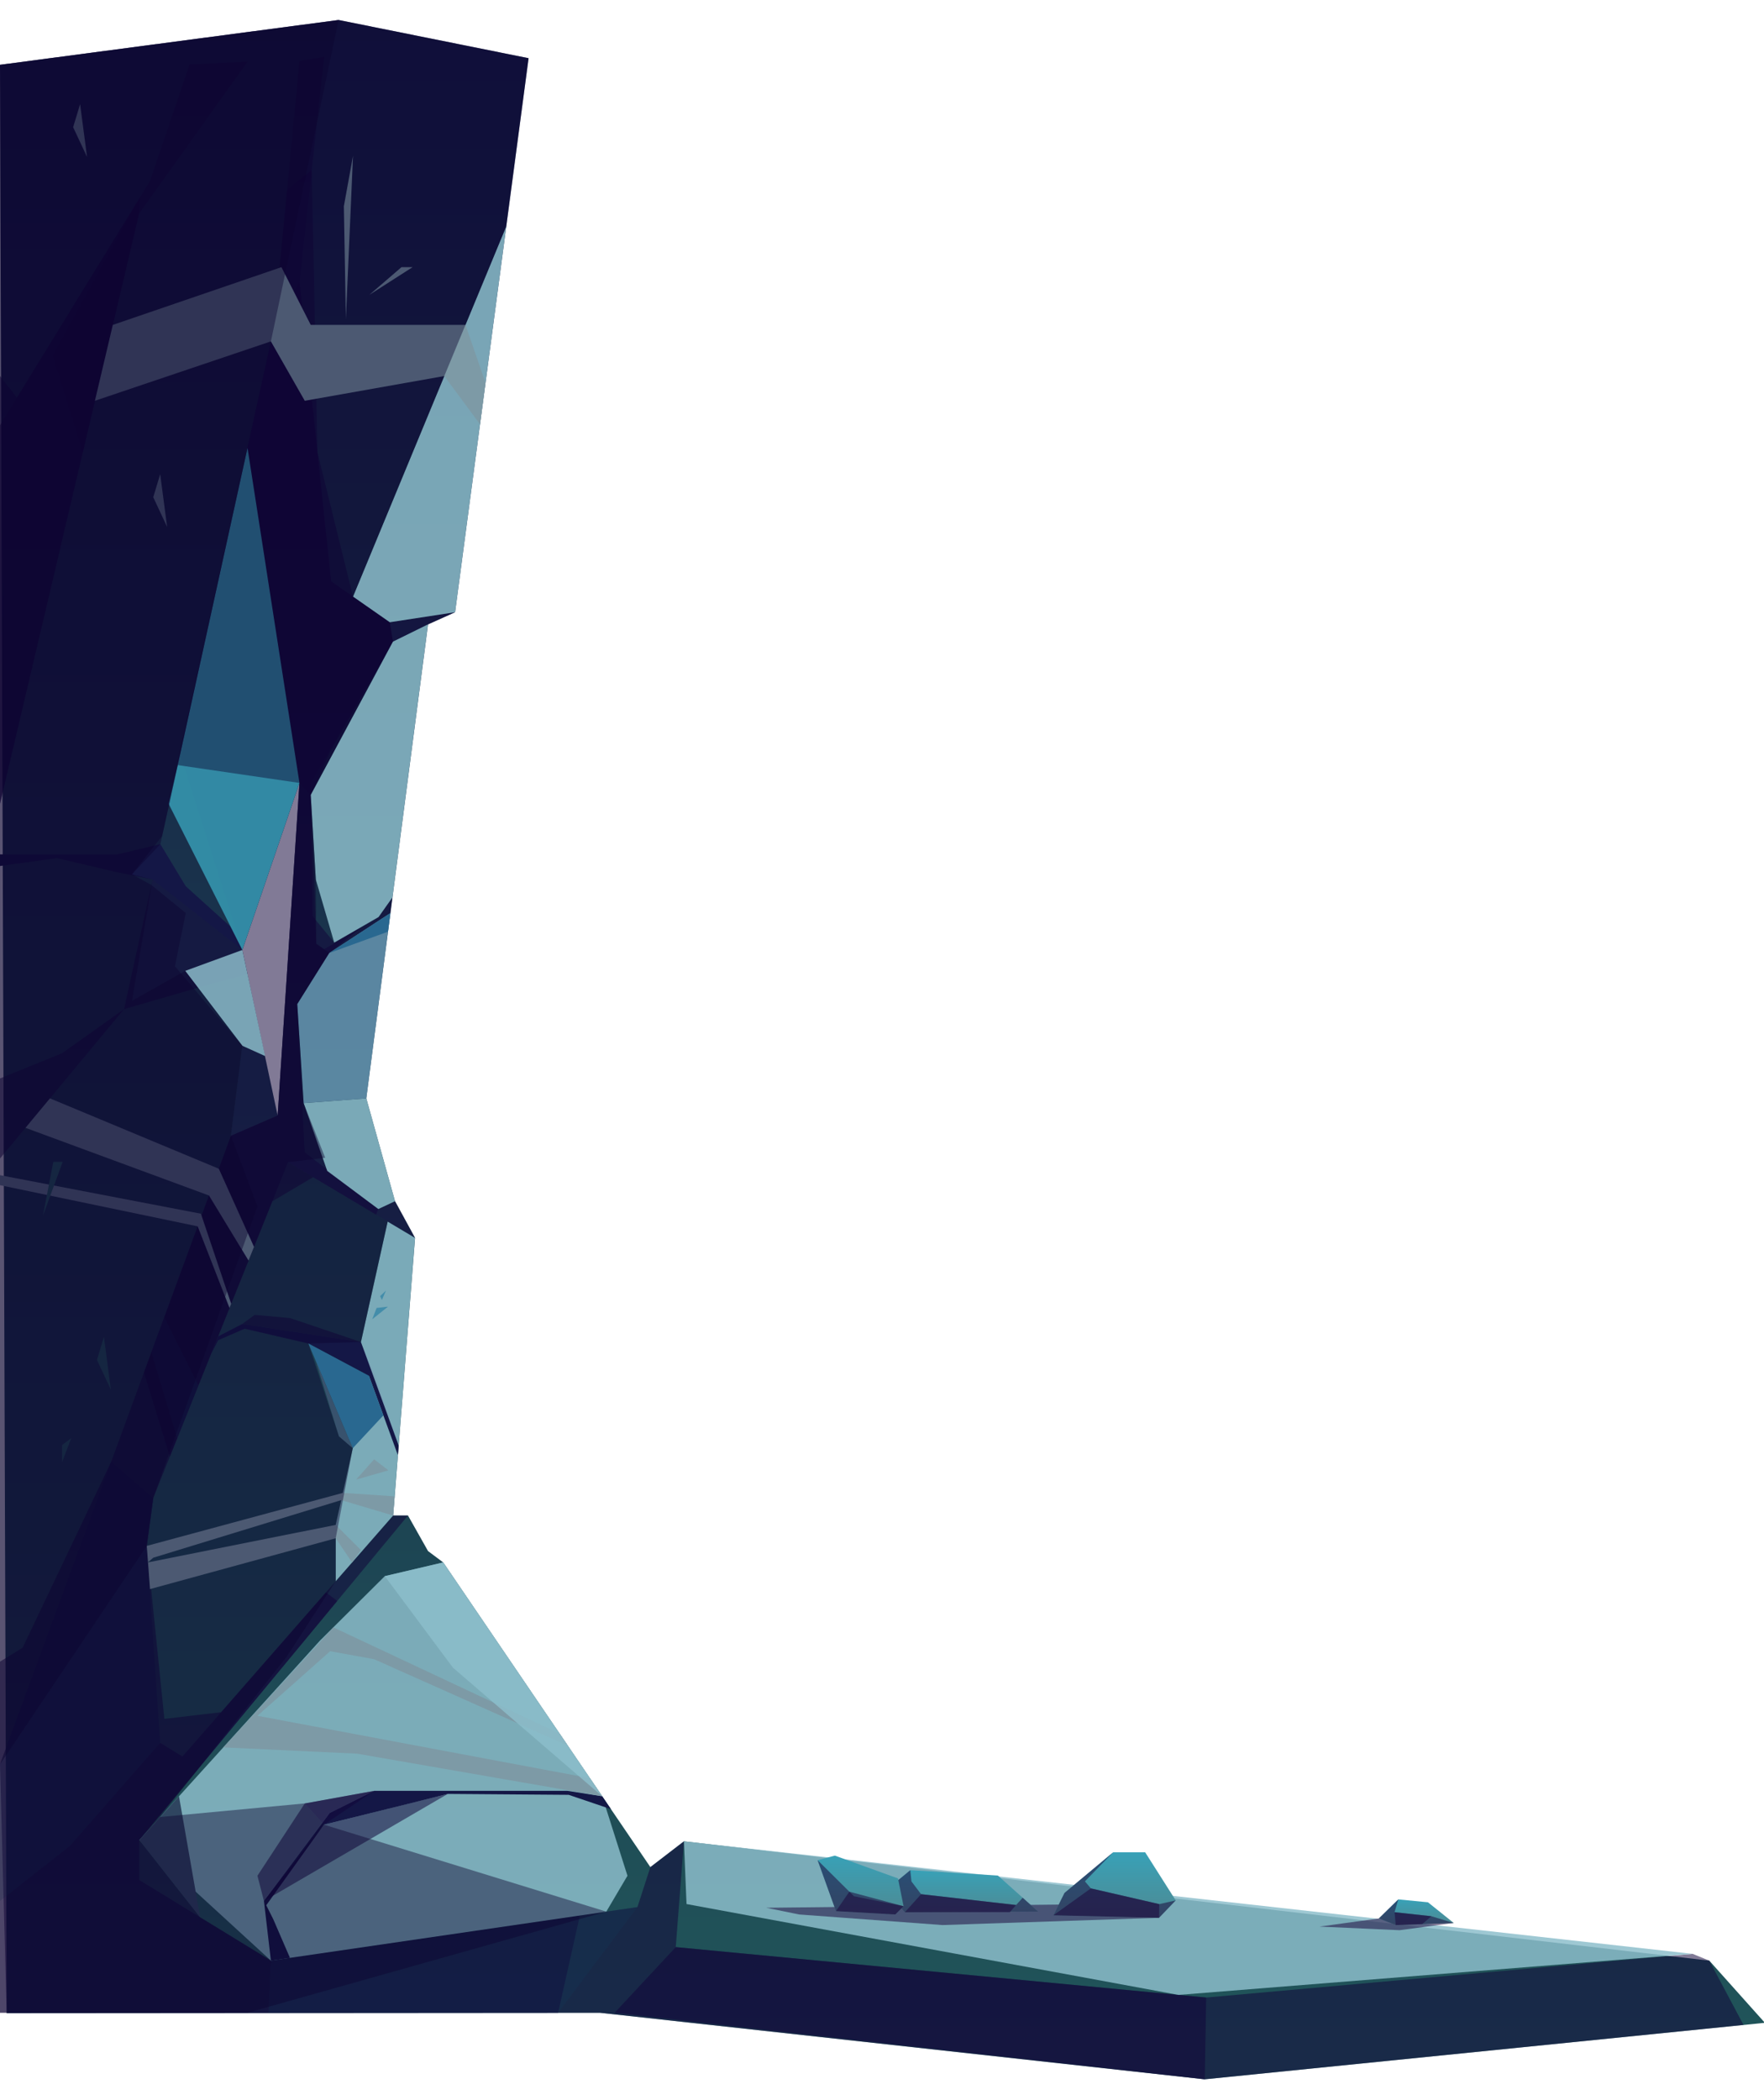 <svg xmlns="http://www.w3.org/2000/svg" xmlns:xlink="http://www.w3.org/1999/xlink" width="814" height="969" viewBox="0 0 814 969">
  <defs>
    <clipPath id="clip-path">
      <rect id="Rectangle_92" data-name="Rectangle 92" width="814" height="969" transform="translate(0 0.425)" fill="#fff"/>
    </clipPath>
    <linearGradient id="linear-gradient" x1="0.5" y1="1" x2="0.5" gradientUnits="objectBoundingBox">
      <stop offset="0" stop-color="#21565a"/>
      <stop offset="1" stop-color="#131741"/>
    </linearGradient>
    <linearGradient id="linear-gradient-2" x1="0.5" y1="1" x2="0.5" gradientUnits="objectBoundingBox">
      <stop offset="0" stop-color="#4e8a93"/>
      <stop offset="1" stop-color="#38a1b7"/>
    </linearGradient>
    <linearGradient id="linear-gradient-3" x1="0.5" y1="1" x2="0.5" y2="0" xlink:href="#linear-gradient-2"/>
    <linearGradient id="linear-gradient-4" x1="0.5" y1="1" x2="0.5" y2="0" xlink:href="#linear-gradient-2"/>
    <linearGradient id="linear-gradient-5" x1="0.5" y1="1" x2="0.5" y2="0" xlink:href="#linear-gradient-2"/>
  </defs>
  <g id="Cave_Pilar_Left" data-name="Cave Pilar Left" transform="translate(0 -0.425)" clip-path="url(#clip-path)">
    <g id="Recurso_42Cave_Pilar_Left" data-name="Recurso 42Cave Pilar Left" transform="translate(0 9.649)" style="isolation: isolate">
      <g id="Capa_2">
        <g id="Capa_1-2">
          <path id="Path_307" data-name="Path 307" d="M788.758,895.458l-473.14-55.066-15.5,11.914-95.6-140.6-7-5.231-9.254-16.42h-6.835l10.1-128.078-9.254-16.949-13.247-47.445,28.49-218.705L210,273.272l33.92-255.642L156.253,0,0,20.684,3.079,919.71l273.713-.2,279.127,30.708L814.405,924.14ZM138.184,352.045h0L128.118,505.509l-16.309-76.4,26.358-77.065Z" fill-rule="evenodd" fill="url(#linear-gradient)"/>
          <path id="Path_308" data-name="Path 308" d="M781.043,893.48,556.595,913.634,311.829,890.365l3.773-48.821-15.5,11.914L294.149,871.9,125.005,896.609,64.3,859.43V840.969l123.94-149.745h-6.835l-97.226,111.2-10.269-6.3-6.192-90.884,2.994-22.09,62.19-154.961,58.6,34.941-9.237-16.949-7.7,3.614L140.6,523.639l-3.434-68.4,14.752-23.556,28.236-18.446.93-7.212-6.412,9.057L149.57,429.928l-3.637-2.51L143.361,353.2,181.308,288l16.19-7.968,12.5-5.609-30.181,4.627L152.784,260.2l-14.6-138.178L149.57,18.191l-11.386,1.92L126.359,143.305,77.771,362.766l34.055,67.494-26.358,9.646,26.358,34.563L106.565,516,0,806.028,3.079,920.861l273.73-.2,279.126,30.693,248.624-25.083-15.8-29.665Z" transform="translate(0 -1.151)" fill="#11053a" fill-rule="evenodd" opacity="0.53"/>
          <path id="Path_309" data-name="Path 309" d="M0,556.156l57.25-68.915L28.625,507.592,0,519.219Z" transform="translate(0 -30.826)" fill="#11053a" fill-rule="evenodd" opacity="0.53"/>
          <path id="Path_310" data-name="Path 310" d="M114.212,20.563,64.135,90.658,0,362.917V188.3L69.228,75.614l18.254-53.78Z" transform="translate(0 -1.301)" fill="#11053a" fill-rule="evenodd" opacity="0.53"/>
          <path id="Path_311" data-name="Path 311" d="M178.257,291.521l-1.489-8.951-16.918-11.808-16.41-66.6L140.8,73.844,129.433,83.1l-6.124,63.729L80.1,343.321l28.676,90.461,26.358-77.065L125.068,510.181l-21.553,9.344L63.369,628.779l11.944,38.812,47.3-117.842,18.829-11.128,29.048,17.312,1.032-2.616-23.566-17.569-10.9-31.3-2.944-45.691L148.871,435.2l15.091-12.081-12.79,7.257-9.948-12.141-.9-55.988,8.966-19.867Z" transform="translate(3.051 -4.672)" fill="#11053a" fill-rule="evenodd" opacity="0.53"/>
          <path id="Path_312" data-name="Path 312" d="M70.716,726.928l-2.994,22.09,8.121,79.816,26.223-3.084,48.317-55.262,5.245,3.931L64.3,884.746l28.05,35.637,32.651,20,142.6-20.835-10.066,44.89H0V802.42l10.455-6.426,40.856-85.849Z" transform="translate(0 -44.928)" fill="#11053a" fill-rule="evenodd" opacity="0.53"/>
          <path id="Path_313" data-name="Path 313" d="M64.135,94.887l.44-7.469L7.816,179.8,0,169.82V367.146Z" transform="translate(0 -5.531)" fill="#11053a" fill-rule="evenodd" opacity="0.53"/>
          <path id="Path_314" data-name="Path 314" d="M54.62,482.63l15.023-68.28L109.2,455.324l2.385,11.158L90.1,472.348Z" transform="translate(2.629 -26.214)" fill="#11053a" fill-rule="evenodd" opacity="0.53"/>
          <path id="Path_315" data-name="Path 315" d="M543.568,972.539l-.66,37.723L270.6,979.57l28.2-30.3Z" transform="translate(13.027 -60.056)" fill="#11053a" fill-rule="evenodd" opacity="0.53"/>
          <path id="Path_316" data-name="Path 316" d="M201.549,759.778l-26.933,6.335-29.928,29.755L61.351,887.886l60.7,55.64,154.764-22.6,9.778-16.571-11.656-36.665Z" transform="translate(2.953 -48.068)" fill="#8dbecb" fill-rule="evenodd" opacity="0.84" style="mix-blend-mode: soft-light;isolation: isolate"/>
          <path id="Path_317" data-name="Path 317" d="M132.939,360.208,108.966,205.595l12.147-55.277,11.826-21.288,14.6,138.178,27.035,18.854,1.489,8.951-37.93,70.729Z" transform="translate(5.246 -8.163)" fill="#11053a" fill-rule="evenodd" opacity="0.53"/>
          <path id="Path_318" data-name="Path 318" d="M23.259,160.446l13.822,44.573L63.016,94.887l.44-7.469Z" transform="translate(1.12 -5.531)" fill="#11053a" fill-rule="evenodd" opacity="0.53"/>
          <path id="Path_319" data-name="Path 319" d="M272.3,874.8,256.26,872.3H167.052l-20.5,10.206L116.2,923.112l3.214,27.533,8.8-1.285-7.731-17.871-3.214-6.4,26.612-37.179,38.454-9.51,18.711-4.687,55.778.423,19.506,6.607Z" transform="translate(5.594 -55.186)" fill="#141746" fill-rule="evenodd"/>
          <path id="Path_320" data-name="Path 320" d="M96.174,648.066l11.183-5.761,54.729,8.346,6.733,15.74,10.675,31.993-.355,4.49L165.773,666.24l-27.948-14.908-29.42-6.819-12.232,5.322-3.316,6.5Z" transform="translate(4.47 -40.636)" fill="#141746" fill-rule="evenodd"/>
          <path id="Path_321" data-name="Path 321" d="M0,410.7H54.052L74,405.972,85.722,425.4l23.5,21.213,2.605,8.18L70.412,422.286,53.19,418.748l-26.865-6.32L0,416.057Z" transform="translate(0 -25.684)" fill="#141746" fill-rule="evenodd"/>
          <path id="Path_322" data-name="Path 322" d="M301.106,897.152l1.2,28.954,227.02,41.927,237.221-18.945Z" transform="translate(14.495 -56.759)" fill="#8dbecb" fill-rule="evenodd" opacity="0.84" style="mix-blend-mode: soft-light;isolation: isolate"/>
          <path id="Path_323" data-name="Path 323" d="M183.859,599.428l-12.621-7.514-12.333,55.549L176.314,695.2Z" transform="translate(7.65 -37.448)" fill="#8dbecb" fill-rule="evenodd" opacity="0.84" style="mix-blend-mode: soft-light;isolation: isolate"/>
          <path id="Path_324" data-name="Path 324" d="M163.128,667.856,147.8,736.65v25.976l26.493-30.3,2.2-27.835Z" transform="translate(7.115 -42.252)" fill="#8dbecb" fill-rule="evenodd" opacity="0.84" style="mix-blend-mode: soft-light;isolation: isolate"/>
          <path id="Path_325" data-name="Path 325" d="M162.59,531.192l-28.912,2.192,10.9,31.3,23.566,17.569,7.7-3.614Z" transform="translate(6.435 -33.606)" fill="#8dbecb" fill-rule="evenodd" opacity="0.84" style="mix-blend-mode: soft-light;isolation: isolate"/>
          <path id="Path_326" data-name="Path 326" d="M107.9,502.3l10.506,4.748L107.9,458.091l-26.358,9.646Z" transform="translate(3.926 -28.981)" fill="#8dbecb" fill-rule="evenodd" opacity="0.84" style="mix-blend-mode: soft-light;isolation: isolate"/>
          <path id="Path_327" data-name="Path 327" d="M167.19,872.3l-32.008,5.821L113.34,911.47l2.994,11.642L146.685,882.5Z" transform="translate(5.456 -55.186)" fill="#11053a" fill-rule="evenodd" opacity="0.53"/>
          <path id="Path_328" data-name="Path 328" d="M134.178,878.116l8.831,9.8L166.187,872.3Z" transform="translate(6.459 -55.186)" fill="#11053a" fill-rule="evenodd" opacity="0.53"/>
          <path id="Path_329" data-name="Path 329" d="M161.419,650.369,128.667,639.3l-16.292-1.451-5.684,4.173Z" transform="translate(5.136 -40.354)" fill="#11053a" fill-rule="evenodd" opacity="0.53"/>
          <path id="Path_330" data-name="Path 330" d="M135.76,651.941l20.471,48.337,14.143-15.18-6.666-18.249Z" transform="translate(6.536 -41.246)" fill="#296890" fill-rule="evenodd"/>
          <path id="Path_331" data-name="Path 331" d="M149.084,791.769l104.4,49.018,3.79,5.579-89.36-39.9-20.3-3.689-33.548,29.8,153.41,28.788,5.684,8.346L160.013,850.04l-61.7-2.888Z" transform="translate(4.733 -50.092)" fill="#7d9aa6" fill-rule="evenodd" style="mix-blend-mode: soft-light;isolation: isolate"/>
          <path id="Path_332" data-name="Path 332" d="M147.637,444.543l-8.493-29.105-2.352-39.024,37.93-70.729,16.19-7.968L174.5,423.708l-6.412,9.057Z" transform="translate(6.585 -18.835)" fill="#8dbecb" fill-rule="evenodd" opacity="0.84" style="mix-blend-mode: soft-light;isolation: isolate"/>
          <path id="Path_333" data-name="Path 333" d="M155.419,272.518l70.733-170.912L202.518,279.7l-30.181,4.627Z" transform="translate(7.482 -6.428)" fill="#8dbecb" fill-rule="evenodd" opacity="0.84" style="mix-blend-mode: soft-light;isolation: isolate"/>
          <path id="Path_334" data-name="Path 334" d="M173.857,439.916l-28.236,18.446-14.752,23.556,2.944,45.691,28.912-2.192Z" transform="translate(6.3 -27.832)" fill="#6696b1" fill-rule="evenodd" opacity="0.84" style="mix-blend-mode: soft-light;isolation: isolate"/>
          <path id="Path_335" data-name="Path 335" d="M64.611,749.991,155.1,725.527l23.888,1.6-.694,8.845-23.956-7.106-86.737,26.58-2.47,2.162,86.67-17.312,11.639,11.6-4.077,5.715-7.562-11.143L66.117,769.918Z" transform="translate(3.11 -45.901)" fill="#7d9aa6" fill-rule="evenodd" style="mix-blend-mode: soft-light;isolation: isolate"/>
          <path id="Path_336" data-name="Path 336" d="M105.905,630.291,91.221,592.643,0,573.653v-4.627l92.709,17.781,13.974,41.564Z" transform="translate(0 -36)" fill="#7d9aa6" fill-rule="evenodd" style="mix-blend-mode: soft-light;isolation: isolate"/>
          <path id="Path_337" data-name="Path 337" d="M114.146,606.034,95.908,576.022l-84.69-31.237,11.3-13.593,77.923,32.477,16.241,36.06Z" transform="translate(0.54 -33.606)" fill="#7d9aa6" fill-rule="evenodd" style="mix-blend-mode: soft-light;isolation: isolate"/>
          <path id="Path_338" data-name="Path 338" d="M41.788,183.407l81.205-27.4,15.632,27.4,64.389-11.415,16.478,22.256,2.538-19.126-9.254-26.731h-71.41L127.849,121.75l-77.8,26.641Z" transform="translate(2.012 -7.703)" fill="#7d9aa6" fill-rule="evenodd" style="mix-blend-mode: soft-light;isolation: isolate"/>
          <path id="Path_339" data-name="Path 339" d="M144.944,458.362l27.119-9.858,1.117-8.588Z" transform="translate(6.978 -27.832)" fill="#296890" fill-rule="evenodd"/>
          <path id="Path_340" data-name="Path 340" d="M134.612,365.379,110.64,210.766,79.579,351.983,74.2,374.95l34.055,67.494Z" transform="translate(3.572 -13.334)" fill="#38a1b7" fill-rule="evenodd" opacity="0.84" style="mix-blend-mode: soft-light;isolation: isolate"/>
          <path id="Path_341" data-name="Path 341" d="M70.716,726.928l-2.994,22.09L73.914,839.9,32.279,887.453,0,912.853V849.8l3.637-9.9L51.312,710.145Z" transform="translate(0 -44.928)" fill="#113d5d" fill-rule="evenodd" opacity="0.2"/>
          <path id="Path_342" data-name="Path 342" d="M288.46,929.562l-36.61,48.761H118.183l1.133-24.055Z" transform="translate(5.689 -58.809)" fill="#113d5d" fill-rule="evenodd" opacity="0.2"/>
          <path id="Path_343" data-name="Path 343" d="M156.775,718.342l8.324-9.359,6.581,5.1Z" transform="translate(7.547 -44.854)" fill="#7d9aa6" fill-rule="evenodd" style="mix-blend-mode: soft-light;isolation: isolate"/>
          <path id="Path_344" data-name="Path 344" d="M163.877,639.619l2.013-5.231,5.261-.6Z" transform="translate(7.889 -40.097)" fill="#438daa" fill-rule="evenodd"/>
          <path id="Path_345" data-name="Path 345" d="M168.176,630.2l-.829-1.754,2.69-2.57Z" transform="translate(8.056 -39.596)" fill="#438daa" fill-rule="evenodd"/>
          <path id="Path_346" data-name="Path 346" d="M152.315,142.184l-.93-52L155.614,66.9Z" transform="translate(7.288 -4.233)" fill="#7d9aa6" fill-rule="evenodd" style="mix-blend-mode: soft-light;isolation: isolate"/>
          <path id="Path_347" data-name="Path 347" d="M162.618,134.526l14.82-12.776h5.126Z" transform="translate(7.828 -7.703)" fill="#7d9aa6" fill-rule="evenodd" style="mix-blend-mode: soft-light;isolation: isolate"/>
          <path id="Path_348" data-name="Path 348" d="M138.972,660.415l10.743,34.941,6.361,5.458Z" transform="translate(6.69 -41.782)" fill="#38526d" fill-rule="evenodd"/>
          <path id="Path_349" data-name="Path 349" d="M89.4,930.811l-9.762-55.837-18.288,20.2Z" transform="translate(2.953 -55.356)" fill="#2f4560" fill-rule="evenodd"/>
          <path id="Path_350" data-name="Path 350" d="M169.413,766.113l31.433,42.229,68.889,59.344L196.346,759.778Z" transform="translate(8.156 -48.068)" fill="#8dbecb" fill-rule="evenodd" opacity="0.84" style="mix-blend-mode: soft-light;isolation: isolate"/>
          <path id="Path_351" data-name="Path 351" d="M18.9,587.329l4.8-24.872H28.02Z" transform="translate(0.91 -35.584)" fill="#2b7168" fill-rule="evenodd"/>
          <path id="Path_352" data-name="Path 352" d="M49.1,673.037l-6.412-13.744,3.214-10.644Z" transform="translate(2.055 -41.037)" fill="#2b7168" fill-rule="evenodd"/>
          <path id="Path_353" data-name="Path 353" d="M73.88,248.1l-6.412-13.744,3.2-10.644Z" transform="translate(3.248 -14.153)" fill="#7d9aa6" fill-rule="evenodd" style="mix-blend-mode: soft-light;isolation: isolate"/>
          <path id="Path_354" data-name="Path 354" d="M38.613,65.822,32.2,52.094l3.214-10.644Z" transform="translate(1.55 -2.622)" fill="#7d9aa6" fill-rule="evenodd" style="mix-blend-mode: soft-light;isolation: isolate"/>
          <path id="Path_355" data-name="Path 355" d="M31.573,698.588l-4.263,3.16v7.892Z" transform="translate(1.315 -44.197)" fill="#2b7168" fill-rule="evenodd"/>
          <path id="Path_356" data-name="Path 356" d="M72.617,638.948l15.75,31.494-9.812,24.433L66.645,655.2Z" transform="translate(3.208 -40.423)" fill="#113d5d" fill-rule="evenodd" opacity="0.2"/>
          <path id="Path_357" data-name="Path 357" d="M116.2,923.208l84.843-49.4-57.165,14.2Z" transform="translate(5.594 -55.282)" fill="#11053a" fill-rule="evenodd" opacity="0.53"/>
          <path id="Path_358" data-name="Path 358" d="M243.921,17.629,156.253,0,0,20.684V919.5H114.212L279.769,872.84l-130.3-40.127-8.831-9.8-66.724,6.275L132.2,755.345l22.721-34.987V700.537l7.85-41.518L156.4,653.56,142.3,610.681l24.26-.68,12.333-55.565-45.983-27.412L150.061,525l-9.948-25.235-2.944-45.707L151.922,430.5l-5.989-4.264-.2-29.665-2.352-39.009,37.93-70.76-1.489-8.951L162.9,266.06,233.635,95.148,243.921,17.6Zm-115.8,487.879-21.553,9.329,5.261-41.518L85.469,438.756,60.887,452.59l9.525-56-9.525-2.4,13.94-17.69,7.19-32.689,56.167,8.225L128.118,505.509Z" fill="#0d032f" fill-rule="evenodd" opacity="0.43"/>
          <path id="Path_359" data-name="Path 359" d="M67.722,704.09,70.716,682,118.8,547.451l-12.232-32.613,5.261-41.518-31.112-36.7,5.008-24.539L69.854,399.127,60.887,394.2,74,380.288l51.007-231.98L156.253,0,0,20.684V804.877Z" fill="#0d032f" fill-rule="evenodd" opacity="0.43"/>
          <path id="Path_360" data-name="Path 360" d="M642.874,937.249l-25,3.326-36.932-1.663,27.373-3.765Z" transform="translate(27.967 -59.163)" fill="#1c073c" fill-rule="evenodd" opacity="0.53"/>
          <path id="Path_361" data-name="Path 361" d="M518.6,934.4l-99.933,3.357L352.5,932.871l-15.158-3.1L490.6,928.094Z" transform="translate(16.24 -58.716)" fill="#1c073c" fill-rule="evenodd" opacity="0.53"/>
          <path id="Path_362" data-name="Path 362" d="M463.772,931.635l5.109-10.312,22.45-18.748h14.786l14.092,22.18-7.7,8.029Z" transform="translate(22.326 -57.102)" fill-rule="evenodd" fill="url(#linear-gradient-2)"/>
          <path id="Path_363" data-name="Path 363" d="M491.331,902.575l-13.027,13.4,2.758,3.251,31.552,7.257,7.6-1.724-7.7,8.029-48.74-1.149,5.109-10.312Z" transform="translate(22.326 -57.102)" fill="#1c073c" fill-rule="evenodd" opacity="0.53"/>
          <path id="Path_364" data-name="Path 364" d="M512.614,927.6l-.1,6.3-48.74-1.149,17.29-12.413Z" transform="translate(22.326 -58.226)" fill="#1c073c" fill-rule="evenodd" opacity="0.53"/>
          <path id="Path_365" data-name="Path 365" d="M460.283,930.468l-18.576-16.616-40.417-2.48-11.572,9.556,9.085,9.843Z" transform="translate(18.761 -57.659)" fill-rule="evenodd" fill="url(#linear-gradient-3)"/>
          <path id="Path_366" data-name="Path 366" d="M441.707,913.851,453.16,924.1l-3.045,3.357-43.834-5-4.449-5.881-.541-5.2-11.572,9.556,9.085,9.843,61.479-.3Z" transform="translate(18.761 -57.659)" fill="#1c073c" fill-rule="evenodd" opacity="0.53"/>
          <path id="Path_367" data-name="Path 367" d="M449.7,928.208l-2.91,3.311h-48.4l7.478-8.316Z" transform="translate(19.178 -58.407)" fill="#1c073c" fill-rule="evenodd" opacity="0.53"/>
          <path id="Path_368" data-name="Path 368" d="M607.054,934.554l8.966-8.784,13.686,1.331,11.91,9.556-26.781.952Z" transform="translate(29.224 -58.569)" fill-rule="evenodd" fill="url(#linear-gradient-4)"/>
          <path id="Path_369" data-name="Path 369" d="M616.02,925.769l-1.726,5.912,16.985,1.86,10.337,3.115-26.781.952-7.782-3.054Z" transform="translate(29.224 -58.569)" fill="#1c073c" fill-rule="evenodd" opacity="0.53"/>
          <path id="Path_370" data-name="Path 370" d="M613.962,932.08l.541,5.927,12.232-.439,4.213-3.629Z" transform="translate(29.556 -58.969)" fill="#1c073c" fill-rule="evenodd" opacity="0.53"/>
          <path id="Path_371" data-name="Path 371" d="M399.627,927.55l-2.572-12.821-29.132-10.523-7.968,2.1,8.476,23.511L395.8,931.36Z" transform="translate(17.328 -57.205)" fill-rule="evenodd" fill="url(#linear-gradient-5)"/>
          <path id="Path_372" data-name="Path 372" d="M399.627,927.692l-22.907-4.6-16.766-16.647,8.476,23.511L395.8,931.5Z" transform="translate(17.328 -57.347)" fill="#1c073c" fill-rule="evenodd" opacity="0.53"/>
          <path id="Path_373" data-name="Path 373" d="M374.2,921.976l-6.158,8.966,27.373,1.542,3.823-3.81Z" transform="translate(17.718 -58.329)" fill="#1c073c" fill-rule="evenodd" opacity="0.53"/>
        </g>
      </g>
    </g>
  </g>
</svg>
